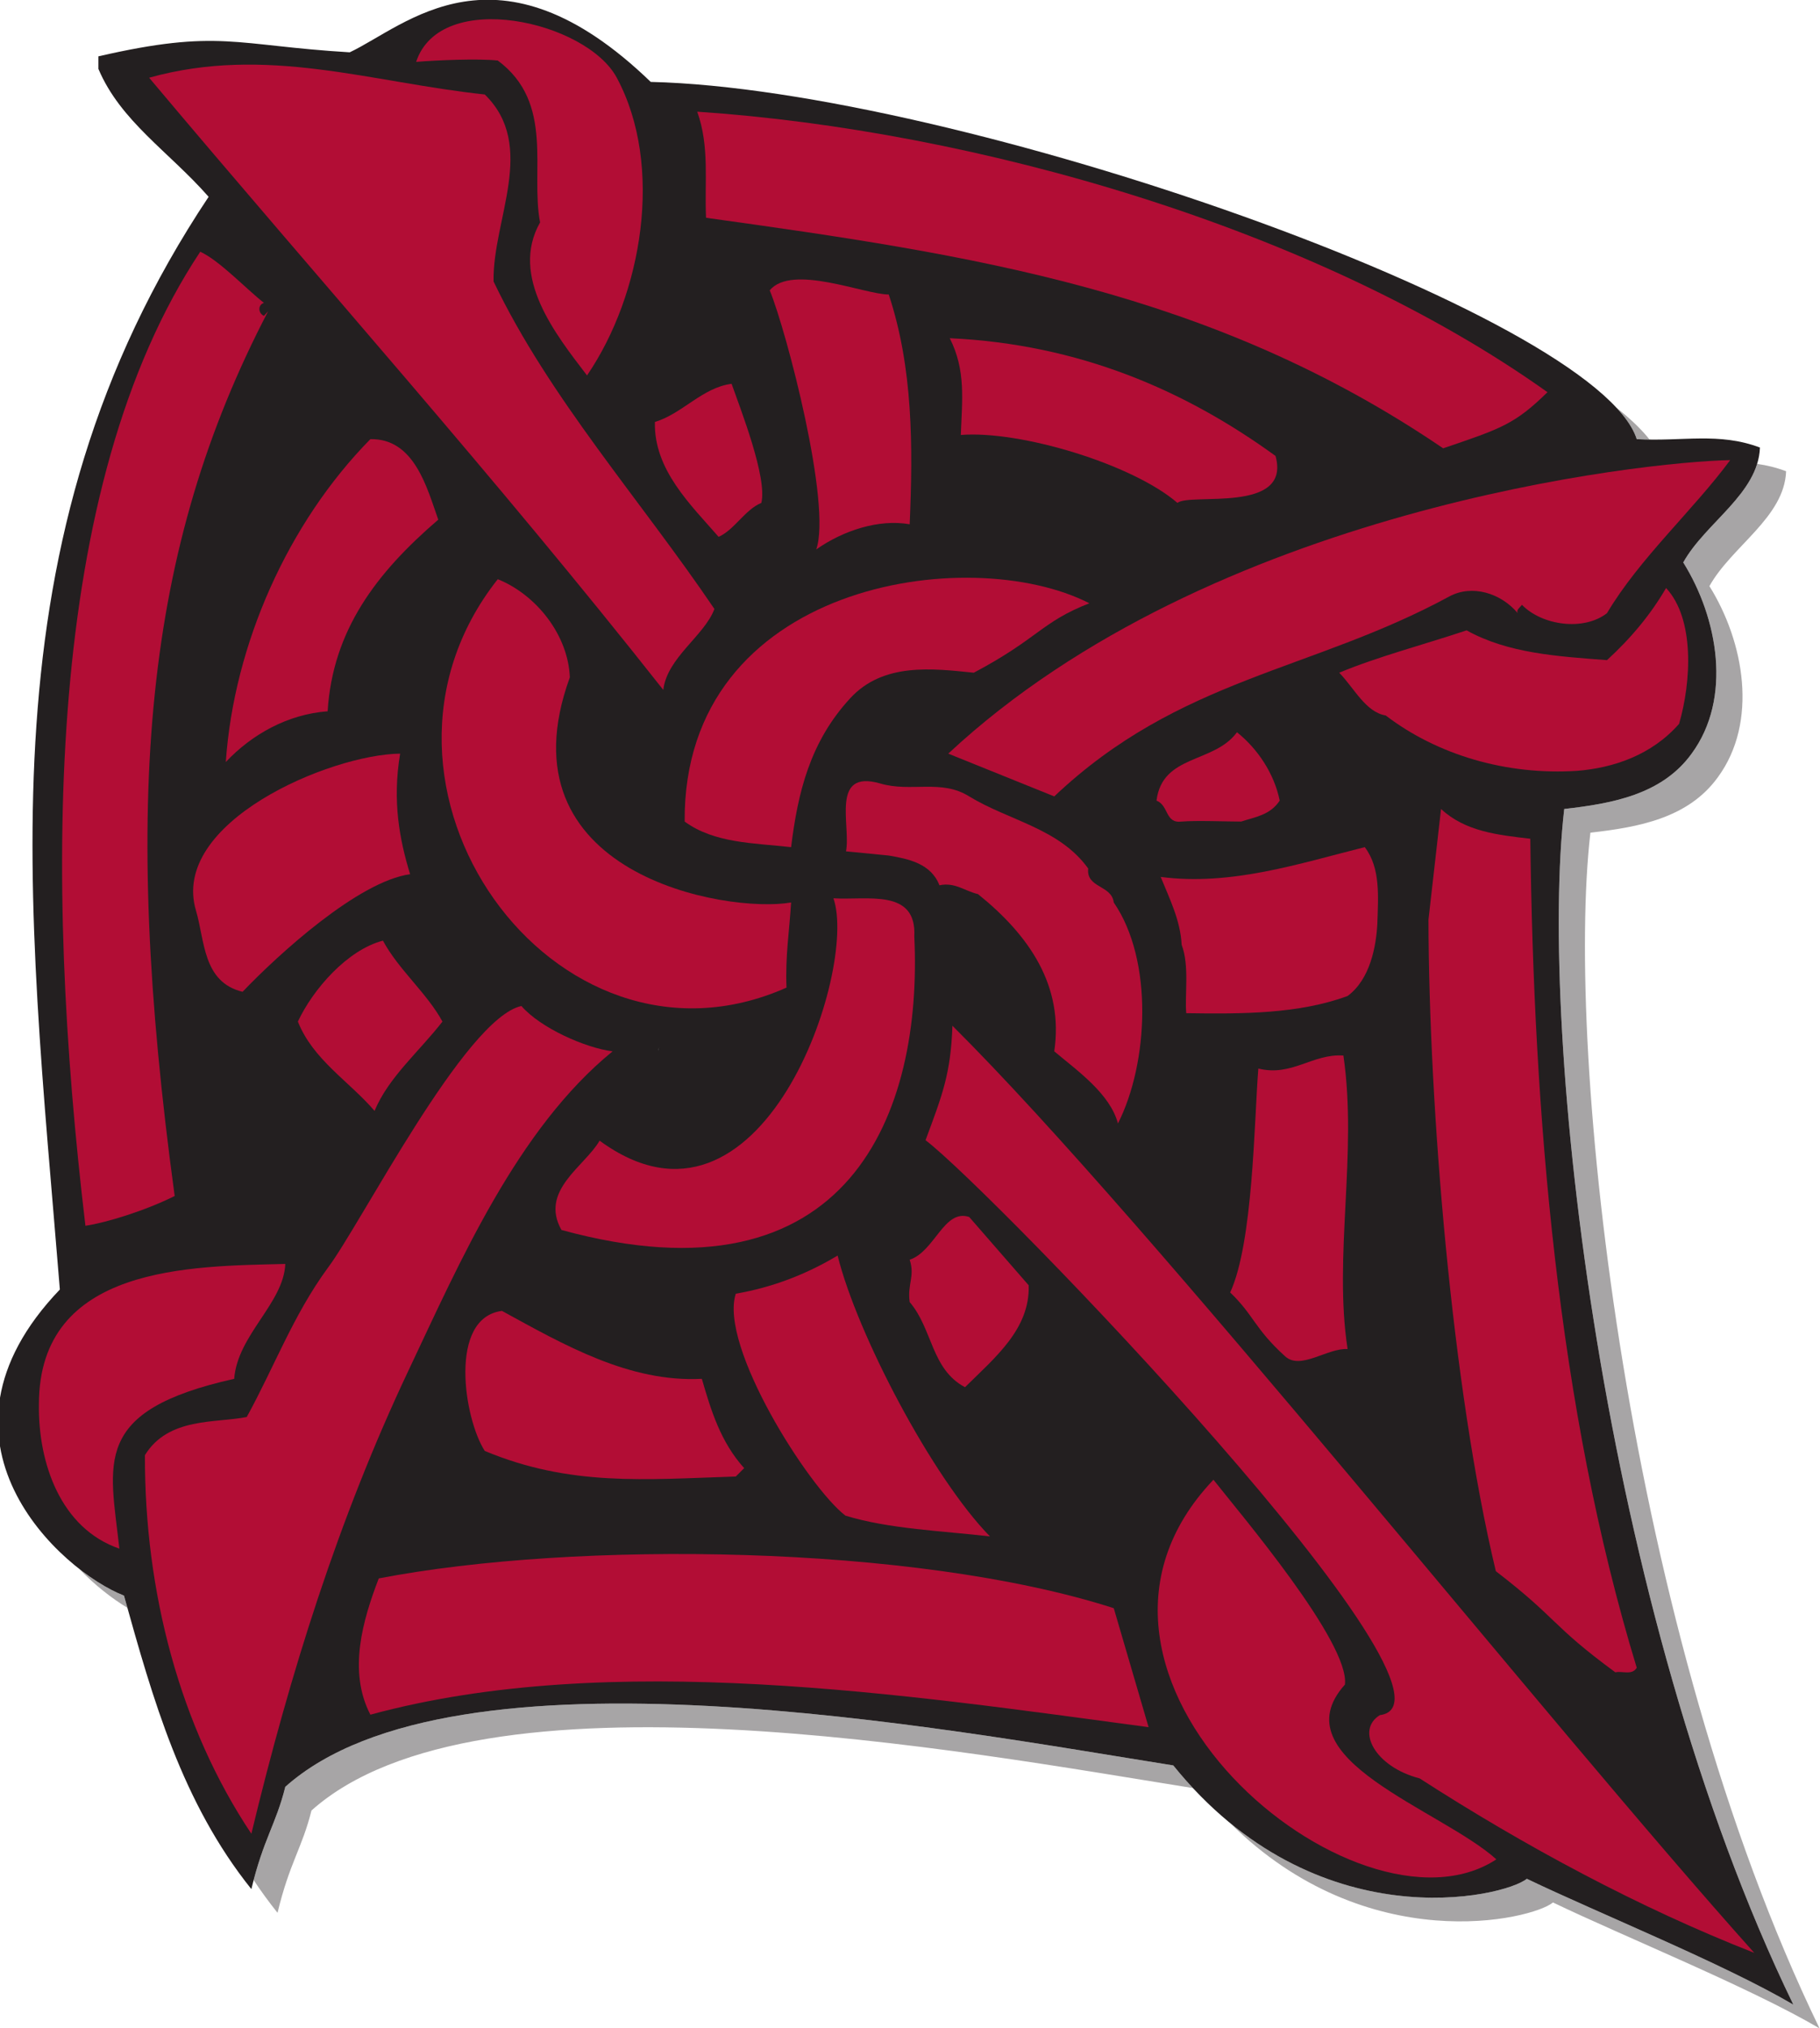 <?xml version="1.0" encoding="UTF-8" standalone="no"?>
<svg
   xmlns:dc="http://purl.org/dc/elements/1.1/"
   xmlns:cc="http://creativecommons.org/ns#"
   xmlns:rdf="http://www.w3.org/1999/02/22-rdf-syntax-ns#"
   xmlns:svg="http://www.w3.org/2000/svg"
   xmlns="http://www.w3.org/2000/svg"
   viewBox="0 0 578.947 644.827"
   height="644.827"
   width="578.947"
   xml:space="preserve"
   id="svg2"
   version="1.1"><defs
     id="defs6" /><g
     transform="matrix(1.333,0,0,-1.333,0,644.827)"
     id="g10"><g
       transform="scale(0.1)"
       id="g12"><path
         id="path14"
         style="fill:#a7a5a6;fill-opacity:1;fill-rule:nonzero;stroke:none"
         d="m 3857.16,3865.31 c 33.2,-26.29 59.96,-51.81 79.39,-76.25 -10.03,0.12 -20.25,0.42 -30.7,0.99 -7.56,23.72 -24.2,48.94 -48.69,75.26 z m 335.99,-134.23 c 22.69,-3.2 45.57,-8.62 69.14,-17.53 -4,-109.99 -130,-179 -183,-274 83,-133 117,-324 20,-455.99 -71,-98.01 -190,-119.01 -304,-132.01 C 3734.32,2324.66 3882.07,947.234 4342.05,0 4175.05,97.996 3879,217.207 3706,300.203 3656.82,259.395 3263.83,163.855 2934.77,490.281 3249.24,232.07 3597.46,318.445 3643.56,356.699 c 173,-83 469.06,-202.207 636.06,-300.207 C 3819.63,1003.73 3671.89,2381.15 3732.85,2908.05 c 114.01,13 233,34 304.01,132 96.99,132 63,323 -20,456 46.45,83.28 148.99,146.58 176.29,235.03 z M 2846.81,573.027 C 2300.56,660.301 1143.48,876.68 743.293,519.559 720.934,429.797 691,395.176 662.289,275.555 c -20.414,25.461 -39.351,51.515 -57.008,78.078 27.02,102.617 54.621,138.301 75.574,222.422 403.985,360.508 1579.395,136.562 2119.005,50.996 15.43,-19.082 31.11,-37.051 46.95,-54.024 z M 304.008,1002.94 c -36.781,22.24 -77.625,53.88 -115.332,93.18 38.844,-30.42 76.949,-52.35 107.183,-64.07 2.711,-9.71 5.43,-19.41 8.149,-29.11 z M 2211.85,3101.05 c -18,52 27,32 51,51 l -51,-51 z m 203.01,-760.99 -41.01,40.99 h 41.01 z m -183,-314.01 c -39.01,-68 -97,-129 -162,-172 -82.01,109 82.99,111.01 90.99,213 25,-14 54.01,-11.99 71.01,-41 z m -665.71,1889.93 c 39.26,81.19 65.78,167.66 90.14,254.57 14.78,1.27 27.64,0.02 38.99,-3.29 -20.76,37.23 -49.26,64.29 -101.43,59.79 -36.99,-132 -78.99,-263 -162.99,-376 45.78,18.39 90.96,41.08 135.29,64.93 z M 536.109,3367.95 c 43.145,210.64 119.891,404.64 281.864,630.78 l -56.118,65.32 c -300.722,-415.69 -313.23,-721.38 -355,-1217 24.098,171.87 64.747,350.36 129.254,520.9 z m 384.868,-246.93 c 1.894,49.19 14.183,100.87 35.312,146.54 15.266,33.24 36.934,61.67 61.891,87.15 18.86,38.86 41.74,76.02 68.68,111.34 19,53 96,67 81,122 -76,-85 -218.005,-142 -274.008,-264 -31,-67 -42.997,-147 -31,-213 16.207,12.31 37.035,11.2 58.125,9.97 z m 556.183,-42.68 c 3.16,22.44 9.09,43.64 22.61,61.7 -18.62,22.89 -38.21,45.33 -47.91,72.01 -36,-31 -38.01,-76 -41,-121 24.33,1.99 45.45,-4.89 66.3,-12.71 z m 327.3,300.33 c -11.77,21.04 -11.37,43.05 23.83,60.88 l 31.34,19.74 c -0.9,27.69 -10.51,57.92 -12.77,87.76 l -81,-51 c -75,-38 7.99,-95 30,-121 2.99,1.18 5.86,2.39 8.6,3.62 z m 498.07,159.03 c -2.05,28.39 2.76,59.42 2.76,94.86 87.63,53.73 365.95,-31.52 504.07,-127.41 -84.44,113.74 -461.74,248.15 -566.51,183.9 0,-56 -12,-101 10,-142 16.42,-3.61 33.01,-6.64 49.68,-9.35 z m 934.18,131.52 c -2.88,2.48 -5.76,4.96 -8.66,7.42 2.6,-2.52 5.22,-5.05 7.8,-7.59 0.28,0.06 0.58,0.11 0.86,0.17 z m -980.73,440 -1.69,10.33 c 318.13,-26.09 846.23,-195.98 1131.34,-420.94 0.74,0.15 1.48,0.3 2.22,0.44 -262.24,252.37 -851.94,448.79 -1195.99,477 l 10,-61 c 18.16,-1.71 36.2,-3.66 54.12,-5.83 z m 947.93,-1243.66 c -33.06,81.69 -79.25,164.3 -138.62,229.99 24,29 61,26 91,40 71.61,-60.94 130.9,-109.68 201.49,-160.01 1.04,4.71 1.11,9.23 0.07,13.51 -100.84,66.95 -172.32,124.99 -264,203 -30,-14 -67,-11 -91,-40 75,-83 129.01,-193 162.01,-294 12.37,1.07 25.57,3.7 39.05,7.51 z m -560.8,-45.08 c 23.03,48.33 52.96,19.25 85.04,-2.55 -12.3,12.24 -24.67,24.69 -29.3,40.12 -46,10 -91,90 -122,10 20.99,-19.16 42.6,-36.02 66.26,-47.57 z m -1408.6,-1055.35 25.78,52.43 c 100.43,-98.39 258.31,-116.93 396.32,-106.88 -7.66,20.32 -14.99,41.26 -12.76,61.37 -148.14,-18.28 -333.26,-8.43 -445.99,102 l -30,-61 c 16.87,-9.21 36.82,-26.72 66.65,-47.92 z m 267.14,389.66 c 17.19,22.73 43.53,36.72 68.47,52.05 2.76,43.45 -7.91,101.29 2.73,133.22 -15.99,-77.01 -109.99,-80 -141.99,-142.01 24,-26 31,-30 61,-40 3.41,-1.25 6.66,-2.33 9.79,-3.26 z M 1141.7,2442.7 c -55.15,54.93 -106.13,110.7 -134.41,185.86 13.06,10.34 23.53,18.04 32.59,21.46 l -16.92,16.92 c -23.89,56.01 -39.886,48.39 -78.105,18.11 38,-101 117.005,-167 192.005,-243 1.59,0.12 3.2,0.34 4.84,0.65 z M 551.328,1905.92 c -0.133,79.35 -10.387,108.01 -7.246,247.12 l 103.516,154.51 c -19.539,21.77 -38.789,43.11 -57.743,63.5 L 481.648,2209.53 c -3.703,-163.98 11.204,-174.47 6.207,-295.48 13.184,-4.92 34.766,-5.65 63.473,-8.13 z m 399.918,-751.28 c 26.094,50.21 60.414,92.48 76.044,153.6 227.43,-99.02 556.5,-155.77 879.6,-111.42 l -50.03,58.24 c -327.06,-47.55 -661.67,9.38 -892.005,109.67 -22,-86 -81.003,-134.67 -102.003,-220.68 29.711,4 59.164,7.51 88.394,10.59 z M 2522.9,1107.4 c -60.54,81.23 -122.74,142.16 -150.41,228.27 102.19,89.3 177.16,175.96 242.68,281.49 -19.54,20.13 -39.7,39.84 -60.87,59.01 -65.89,-106.68 -141.24,-194 -244.24,-284 33.12,-103.12 115.79,-170.12 185.79,-279.12 9.85,-2.3 18.8,-4.14 27.05,-5.65 z m 351.62,689.19 c -38.11,40.31 -67.68,77.94 -105.56,123.21 24.01,107 100.33,233.76 93.33,353.76 13.59,10.2 27.72,11.37 42.17,9.51 -0.89,16.14 -1.76,31.83 -2.6,46.99 -35,-2.01 -70,23.99 -102,0 7,-120 -69.33,-246.77 -93.34,-353.77 55.71,-66.58 93.46,-116.66 166.89,-183 0.38,1.09 0.74,2.21 1.11,3.3 z m 631.12,-703.89 c -42.95,51.62 -78.69,110.69 -115.35,156.86 -53.36,306.08 -42.66,599.28 -34.47,926.21 -12.39,100.33 -25.1,180.82 -38.96,225.28 l -20.01,-10 c -6.62,-392.77 -30.84,-730.22 31,-1085 54,-68 106,-164 182.01,-223 -1.42,3.04 -2.83,6.27 -4.22,9.65 v 0" /><path
         id="path16"
         style="fill:#231f20;fill-opacity:1;fill-rule:nonzero;stroke:none"
         d="m 1552.86,4642.05 c 725.73,-16.77 2257.64,-552.71 2352.99,-852 110,-6 196.01,17 294.01,-20 -4.01,-110 -130,-179 -183,-274 83,-133 116.99,-324 20,-456 -71.01,-98 -190,-119 -304.01,-132 -60.96,-526.9 86.78,-1904.32 546.77,-2851.558 -167,98 -463.06,217.207 -636.06,300.207 -52.86,-43.859 -502.78,-151.027 -843.7,270.352 -539.61,85.566 -1715.02,309.512 -2119.005,-50.996 -22.355,-89.766 -52.292,-124.383 -81,-244.004 -166.003,207 -235,453.008 -303.996,699.999 -150.808,58.48 -497.761,370.22 -153.007,730 -75.735,935.1 -191.801,1785.79 355,2606 -94.997,108 -209.997,180 -262.997,305 v 30 c 288.208,66.18 324.926,26.04 599.739,9.58 133.636,62.89 352.376,282.65 718.266,-70.58 z m 213,-618 c -105,-51 -218,-126 -335,-173 84,113 126,244 162.99,376 116.01,10 115,-136 172.01,-203 z m -882.008,-102 c -290.997,-287 -423.997,-697 -476.997,-1075 41.77,495.62 54.278,801.31 355,1217 l 121.997,-142 z m 203.008,-456 c -77,-101 -121.005,-217 -132.005,-345 -31.003,-4 -67,9 -92.003,-10 -11.997,66 0,146 31,213 56.003,122 198.008,179 274.008,264 15,-55 -62,-69 -81,-122 z m 456,-406 c -47,3 -83,35 -132,31 2.99,45 5,90 41,121 20,-55 81.99,-92 91,-152 z m 253,315 c -22.01,26 -105,83 -30,121 l 81,51 c 5,-66 45.99,-134 -51,-172 z m 1024.99,111 c -64,-11 -114,-106 -183,-50 -110,90 -252.99,82 -385,111 -22,41 -10,86 -10,142 110.7,67.88 525.76,-86.04 578,-203 z m 567,213 c -50,-10 -100.99,-20 -152,-30 -233.28,229.66 -599.8,405.25 -1033.99,446 l -10,61 c 344.05,-28.21 933.75,-224.63 1195.99,-477 z m -30,-710 c 11.43,-46.84 -109.52,-123.75 -192.99,-131 -33,101 -87.01,211 -162.01,294 24,29 61,26 91,40 91.68,-78.01 163.16,-136.05 264,-203 z m -619,-182 c -66.99,-12 -116,19 -162,61 31,80 76,0 122,-10 6.01,-20 25,-35 40,-51 z m -527,294 c -18,52 27,32 51,51 l -51,-51 z m 203.01,-760.99 -41.01,40.99 h 41.01 z m -183,-314.01 c -39.01,-68 -97,-129 -162,-172 -82.01,109 82.99,111.01 90.99,213 25,-14 54.01,-11.99 71.01,-41 z m -588.01,-254 c -5.99,-54 57.01,-114 10,-151.99 -345.7,47.71 -431.65,163.32 -485.99,192.99 l 30,61 c 112.73,-110.43 297.85,-120.28 445.99,-102 z m -151.99,386 c -30,10 -37,14 -61,40 32,62.01 126,65 141.99,142.01 -20.99,-63.01 41,-227.01 -80.99,-182.01 z m -468.9,508.89 174.9,-174.89 c -1,-19 -34.01,-48 -61,-50 -75,76 -154.005,142 -192.005,243 38.219,30.28 54.215,37.9 78.105,-18.11 z M 842.855,2104.49 C 795.004,2027.94 773.18,1929.97 709.77,1869.4 c -110.665,45.02 -190.34,32.87 -221.915,44.65 4.997,121.01 -9.91,131.5 -6.207,295.48 l 108.207,161.52 c 78.997,-85 163,-186.56 253,-266.56 z m 1014.005,-849.43 61,-71.01 c -356.8,-17.55 -686,9.74 -1055.008,-40 21,86.01 80.003,134.68 102.003,220.68 230.335,-100.29 564.945,-157.22 892.005,-109.67 z m 986.32,109.43 c -57.01,-88 -145.09,-168.11 -144.1,-279.12 -98.9,22.84 -113.99,6.84 -203.23,27.68 -70,109 -152.67,176 -185.79,279.12 103,90 178.35,177.32 244.24,284 105.99,-95.99 186.87,-205.67 288.88,-311.68 z m 58.68,965.57 c 8.99,-162.01 23.55,-386.77 -28.45,-536.77 -73.43,66.34 -111.18,116.42 -166.89,183 24.01,107 100.34,233.77 93.34,353.77 32,23.99 67,-2.01 102,0 z m 608,-1247.01 c -76.01,59 -128.01,155 -182.01,223 -61.84,354.78 -37.62,692.23 -31,1085 l 20.01,10 c 62.12,-199.21 101,-1120.52 193,-1318 v 0" /><path
         id="path18"
         style="fill:#b20d35;fill-opacity:1;fill-rule:nonzero;stroke:none"
         d="m 1471.86,4652.05 c 113,-210 61,-516.99 -71,-710 -75,98.01 -185,236 -112.01,365 -23.73,122.68 35.45,284.73 -101,386 -46.99,5 -145.81,0.8 -194.807,-3.21 57.837,175.81 405.977,97.69 478.817,-37.79 v 0" /><path
         id="path20"
         style="fill:#b20d35;fill-opacity:1;fill-rule:nonzero;stroke:none"
         d="m 1156.86,4612.05 c 126,-123.01 18,-299 21,-446 133,-278 350.99,-521 527,-780.99 -24,-64.01 -113,-116.01 -122.01,-193.01 -405.01,513.03 -809.69,963.58 -1226.991,1460 279.996,78 527.993,-11 801.001,-40 v 0" /><path
         id="path22"
         style="fill:#b20d35;fill-opacity:1;fill-rule:nonzero;stroke:none"
         d="m 3692.85,3902.05 c -78.2,-76.59 -110.58,-86.8 -248.97,-133.81 -554.47,376.8 -1124.94,461.66 -1759.02,549.81 -4,85 8.99,169 -21.01,253 660.49,-44.11 1478.04,-276.79 2029,-669 v 0" /><path
         id="path24"
         style="fill:#b20d35;fill-opacity:1;fill-rule:nonzero;stroke:none"
         d="m 629.855,4115.06 c -14,-4.01 -15,-24.01 0,-31.02 l 10,11.01 c -294.882,-565.17 -351.917,-1162.86 -223,-2109.99 -70,-34.84 -161.996,-63.38 -213,-71.01 -99.121,832.94 -97.964,1762.87 274,2323 45.973,-21.11 107.004,-86.38 152,-121.99 v 0" /><path
         id="path26"
         style="fill:#b20d35;fill-opacity:1;fill-rule:nonzero;stroke:none"
         d="m 2120.86,4135.06 c 57.99,-175.01 57.99,-362.01 49.99,-548.01 -73.99,13.01 -158.99,-15 -223,-60 37.28,106.49 -70.64,519.81 -110.99,618 53.22,63.54 225.66,-9.99 284,-9.99 v 0" /><path
         id="path28"
         style="fill:#b20d35;fill-opacity:1;fill-rule:nonzero;stroke:none"
         d="m 3043.85,3750.06 c 38.53,-138.71 -204.46,-87.26 -233.99,-112.01 -107.81,92.83 -375.84,173.29 -517.01,162.01 3,82.99 12.59,153.79 -26.4,230.78 308.05,-14.32 560.94,-123.87 777.4,-280.78 v 0" /><path
         id="path30"
         style="fill:#b20d35;fill-opacity:1;fill-rule:nonzero;stroke:none"
         d="m 1816.86,3638.05 c -39.01,-16 -64.01,-64 -102,-81 -66.01,76 -155,160 -152.01,274 66,20 113.01,82 183.01,91 21.52,-61.1 85.62,-224.02 71,-284 v 0" /><path
         id="path32"
         style="fill:#b20d35;fill-opacity:1;fill-rule:nonzero;stroke:none"
         d="m 1045.86,3598.05 c -148.005,-127 -252.008,-264 -264.005,-457 -95,-7 -181,-55 -243.003,-120.99 19.257,280.55 148.777,570.79 345,770 105,1.99 134.998,-116.01 162.008,-192.01 v 0" /><path
         id="path34"
         style="fill:#b20d35;fill-opacity:1;fill-rule:nonzero;stroke:none"
         d="m 4128.85,3740.05 c -86.99,-118 -216.99,-234.99 -293.99,-365 -55.83,-43.41 -155.35,-29.25 -203,20.01 -5,-7.01 -14.01,-12.01 -10.01,-20.01 -39.99,48 -109,69 -163,40.01 -329.14,-178.73 -643.97,-193.85 -943,-477.01 l -253,102.01 c 627.32,584.34 1658.52,696.29 1866,699.99 v 0" /><path
         id="path36"
         style="fill:#b20d35;fill-opacity:1;fill-rule:nonzero;stroke:none"
         d="m 2599.67,3398.64 c -114.1,-44.25 -121.26,-83.68 -275.82,-165.59 -98,10 -216,25 -295,-61 -96,-104 -125,-225 -141,-355 -89,10 -182.99,9 -254,61 -3.94,569.36 679.09,667.44 965.82,520.59 v 0" /><path
         id="path38"
         style="fill:#b20d35;fill-opacity:1;fill-rule:nonzero;stroke:none"
         d="m 1359.86,3222.05 c -171.06,-469.39 373.89,-563.73 527.99,-536.99 -4,-68.01 -14,-126.01 -10.99,-203.01 -554.9,-246.71 -1076.356,484.6 -689.01,974 92.01,-37 168.01,-133 172.01,-234 v 0" /><path
         id="path40"
         style="fill:#b20d35;fill-opacity:1;fill-rule:nonzero;stroke:none"
         d="m 4006.86,3111.05 c -66.01,-75 -157,-105 -243.01,-112 -168.99,-11 -333.99,38 -457,132 -48,8 -74.99,65 -111,102 91.01,38 202,67.01 304.01,101 98.99,-55 217,-62 335,-71 57.99,53 105,110 140.99,172.01 69.01,-74.01 60,-225 31.01,-324.01 v 0" /><path
         id="path42"
         style="fill:#b20d35;fill-opacity:1;fill-rule:nonzero;stroke:none"
         d="m 3053.85,2928.05 c -23,-35 -58.99,-39 -91.99,-50 -34.01,0 -107,3 -142,0 -40,-5 -30,38 -60,50 13.99,111 136.99,88 192,163 50,-40 88.99,-99 101.99,-163 v 0" /><path
         id="path44"
         style="fill:#b20d35;fill-opacity:1;fill-rule:nonzero;stroke:none"
         d="m 954.855,3040.06 c -18.996,-114.01 -1.238,-205.67 23.79,-287.56 -123,-17 -312.786,-189.45 -399.793,-280.45 -95,23.01 -90,122 -110.997,193.01 -63.328,210.68 319.465,373.07 487,375 v 0" /><path
         id="path46"
         style="fill:#b20d35;fill-opacity:1;fill-rule:nonzero;stroke:none"
         d="m 2312.85,2938.05 c 95,-58 215,-76 284.01,-172 -5,-47 55.99,-39 60.99,-80.99 95,-138.01 83,-383.01 10,-527.01 -19,71 -95.99,125 -152,172.01 23,155.99 -58.99,275.99 -182,375 -31,6.99 -55,28.99 -91.99,20.99 -20.01,52 -74.01,63 -121,71 l -102.01,10 c 12.01,61 -37.99,196 81.01,162 73.99,-22 145.99,11.01 212.99,-31 v 0" /><path
         id="path48"
         style="fill:#b20d35;fill-opacity:1;fill-rule:nonzero;stroke:none"
         d="m 3651.86,2837.05 c 7.93,-651.05 64.15,-1355.25 253.99,-1976.991 -10.99,-19.004 -35,-7.004 -50.99,-11.008 -154.01,113 -136.54,126.945 -285.24,241.209 -105,438 -159.76,1108.79 -160.77,1553.79 l 30,264 c 58.01,-54 136.01,-62 213.01,-71 v 0" /><path
         id="path50"
         style="fill:#b20d35;fill-opacity:1;fill-rule:nonzero;stroke:none"
         d="m 3286.86,2634.05 c -3.01,-53.99 -17,-132 -71.01,-172 -117,-43 -250.99,-43 -385,-41 -3.99,42 8,114.01 -10.99,163 -3,59 -29.01,110 -50,162 167.99,-22 330.99,32 486.99,71 38.01,-50 32,-118 30.01,-183 v 0" /><path
         id="path52"
         style="fill:#b20d35;fill-opacity:1;fill-rule:nonzero;stroke:none"
         d="m 2181.85,2604.05 c 20.08,-418.05 -152.12,-888.59 -841.99,-700 -53,94 56,152 91,213 387.3,-283.8 617.41,409.04 557.99,578.01 81.01,-5 199,23.99 193,-91.01 v 0" /><path
         id="path54"
         style="fill:#b20d35;fill-opacity:1;fill-rule:nonzero;stroke:none"
         d="m 1055.86,2401.05 c -55,-70.99 -129.005,-133 -162.008,-213 -60.997,71 -146.997,122.01 -182.993,213 35.996,77 117.993,171 202.993,193 37.003,-68.99 104.998,-125 142.008,-193 v 0" /><path
         id="path56"
         style="fill:#b20d35;fill-opacity:1;fill-rule:nonzero;stroke:none"
         d="m 1461.86,2330.06 c -226.94,-184.81 -364.45,-502.12 -487.005,-761.01 -167,-353 -283,-722.995 -375,-1104.999 -171,256.008 -255,577.999 -254,902.999 56,91 169,76 242.997,91 65.003,118 111.003,243 193.003,355 79.122,104.34 327.115,594.99 462.355,625.21 46,-53.01 153.65,-100.21 217.65,-108.2 v 0" /><path
         id="path58"
         style="fill:#b20d35;fill-opacity:1;fill-rule:nonzero;stroke:none"
         d="m 4186.29,180.059 c -276,107.996 -549.43,255.554 -798.44,415.996 -107.44,27.879 -152.88,115.554 -95.03,150.918 252.17,32.429 -927.38,1252.567 -1084.14,1371.167 39.79,107.2 60.17,157.91 64.17,272.91 C 2749.84,1917.12 3693.61,729.258 4186.29,180.059 v 0" /><path
         id="path60"
         style="fill:#b20d35;fill-opacity:1;fill-rule:nonzero;stroke:none"
         d="m 3215.85,1620.06 c -48,2.99 -112.2,-51.21 -149.2,-17.21 -73,66 -74.24,97.91 -131.01,152.15 55,118.99 57.21,409.05 67.21,534.05 80,-20 129.01,36.01 203,31.01 34.01,-233.01 -23.99,-479.01 10,-700 v 0" /><path
         id="path62"
         style="fill:#b20d35;fill-opacity:1;fill-rule:nonzero;stroke:none"
         d="m 2454.86,1772.05 c 2.99,-104 -79.01,-171 -152.01,-243 -81,43 -77,139 -132,203 -5.99,43.01 13,61 0,101 60,20 82,122.01 142,102.01 l 142.01,-163.01 v 0" /><path
         id="path64"
         style="fill:#b20d35;fill-opacity:1;fill-rule:nonzero;stroke:none"
         d="m 680.855,1823.05 c -4,-94 -114,-169 -122.003,-274 -342.7,-76.55 -296.325,-200.51 -273.997,-405 -140,48 -194,204 -192,344 0,332.62 364.394,329.32 588,335 v 0" /><path
         id="path66"
         style="fill:#b20d35;fill-opacity:1;fill-rule:nonzero;stroke:none"
         d="m 2362.38,1173.2 c -112.2,13.13 -240.49,17.56 -344.84,49.53 -88.35,67.77 -302.06,404.86 -261.68,529.32 86.99,15 167.99,46 242.99,91 46.52,-187.63 226.6,-530.18 363.53,-669.85 v 0" /><path
         id="path68"
         style="fill:#b20d35;fill-opacity:1;fill-rule:nonzero;stroke:none"
         d="m 1674.86,1549.05 c 22,-76 45,-151 101,-213 l -20,-20 c -218.43,-7 -394.86,-24.07 -599,61 -49.92,77.14 -87.24,317.68 41,334 148,-80.99 304,-170.99 477,-162 v 0" /><path
         id="path70"
         style="fill:#b20d35;fill-opacity:1;fill-rule:nonzero;stroke:none"
         d="m 3209.5,819.902 c -158.9,-177.226 229.35,-297.851 361.35,-416.847 -332.34,-218.289 -1120.3,437.726 -675.12,905.325 62.56,-79.62 325.4,-388.009 313.77,-488.478 v 0" /><path
         id="path72"
         style="fill:#b20d35;fill-opacity:1;fill-rule:nonzero;stroke:none"
         d="m 2657.85,1002.05 83.09,-283.757 c -575.71,77.047 -1284.65,185.348 -1857.088,29.762 -53.997,103.996 -17.997,225.996 20,324.995 468.828,90.45 1278.188,81.79 1753.998,-71 v 0" /></g></g></svg>
